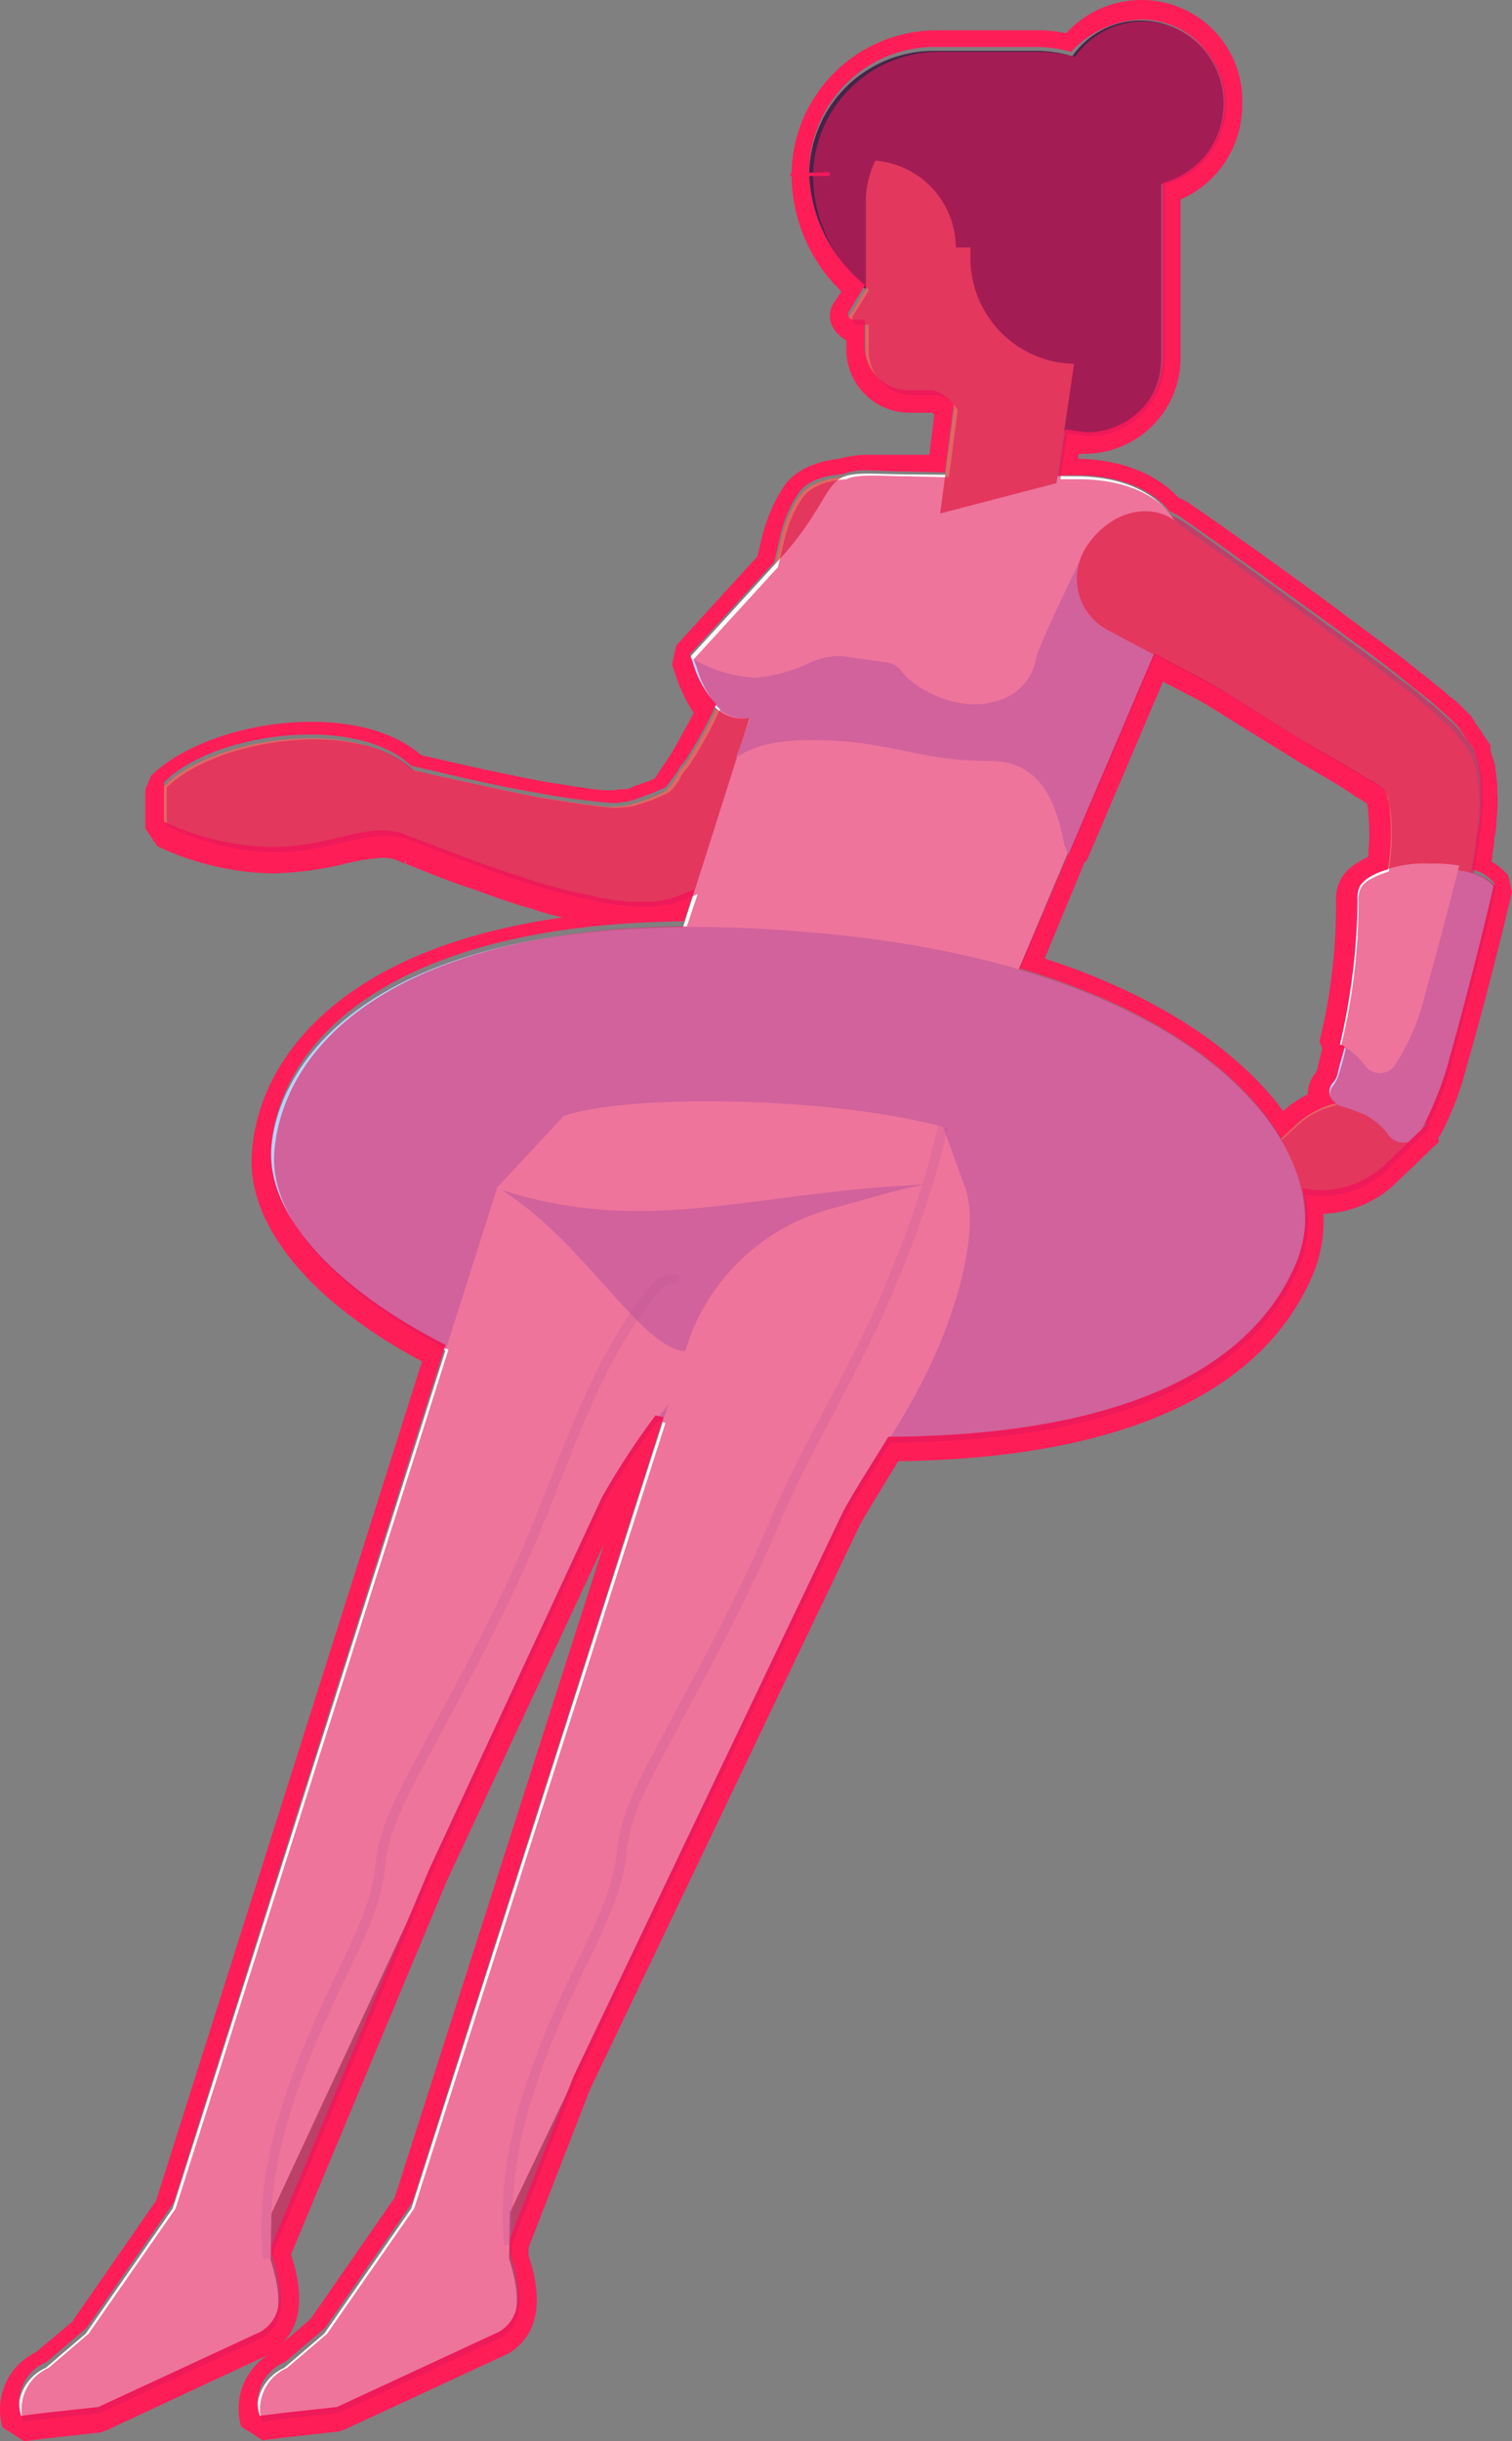 <svg xmlns="http://www.w3.org/2000/svg" viewBox="0 0 154.67 249.6"><rect x="0" y="0" width="154.67" height="249.6" fill="#808080" stroke="none"/><defs><style>.a{fill:#e46662;}.b{fill:#fff;}.c{fill:#45244a;}.d{fill:#b6d2fc;}.e{fill:none;stroke:#8dade9;stroke-miterlimit:10;opacity:0.26;}.f{fill:#ff1d58;}.g{opacity:0.6;}.h{fill:#e2175a;}</style></defs><g transform="translate(-528.03 -503.1)"><path class="a" d="M616.6,551.9s-5.2-.6-6.9,2.1c-2.3,3.5-1.6,6.2-3.4,9.1-3.4,10.8-7.8,17.8-8.2,18.2l-.5.6-.2.3c-.1.1-.1.1-.1.2a6.1,6.1,0,0,1-1.2,1.6,18.868,18.868,0,0,1-3.3,1.3,3.554,3.554,0,0,1-1,.2c-.3,0-.7.1-1.1.1a6.639,6.639,0,0,1-1.3-.1c-2.1-.2-4.2-.6-6.3-.9-4.1-.8-8-1.7-11.3-2.4-3.3-.8-6.1-1.5-8-2s-3-.8-3-.8l-3.2,7.2s1,.4,2.6,1.2c1.7.7,4-1,6.9.2s6.2,2.5,9.9,3.9c1.9.7,3.8,1.4,5.9,2,1.1.3,2.1.6,3.3.9l.9.2,1.5.3.7.2.7.1a7.721,7.721,0,0,0,1.5.2c.5,0,1,.1,1.5.1h1.5a6.754,6.754,0,0,1,1.4-.2,5.731,5.731,0,0,0,1.4-.4l1.3-.5c.4-.2.8-.5,1.3-.7l1.2-.8a10.615,10.615,0,0,0,1.1-.9c.8-.6,1.4-1.3,2.2-1.9l1.2-1.2,2.2-2.2c2.8-2.9,5.1-5.6,7.2-7.9,2-2.3,3.7-4.3,4.8-5.6a25.78,25.78,0,0,1,1.8-2.1c2.8-3.3,1.6-8.8-2.6-12.2Z"/><path class="b" d="M586.7,636.5h50.7l-5.2-34.2,17.3-41c0-6.4-5-9.5-11.4-9.5l-17.5-.2c-2.6,0-5.2-.3-6.4.3-1.8.9-2,3.3-5.9,7.8l-9.7,10.6c1.1,4,2.9,6.7,6.1,6.2L589,625.9Z"/><path class="a" d="M656.1,622.4h0a9.537,9.537,0,0,0,13.6.1l4.1-4.1h0a9.537,9.537,0,0,0-13.6-.1Z"/><path class="c" d="M639.1,547.4c-9.8-.8-13-6.5-13.3-11.6a14.98,14.98,0,0,1-15-15v.3a12.761,12.761,0,0,1,12.8-12.8H634a12.761,12.761,0,0,1,12.8,12.8v18.5A7.541,7.541,0,0,1,639.1,547.4Z"/><path class="a" d="M622.6,543.2a3.757,3.757,0,0,1,3.7,3.7h0v-3.7h-3.7Z"/><path class="a" d="M620.7,543.4h7.5a13.87,13.87,0,0,0,13.9-13.9v-5.7a9.646,9.646,0,0,0-9.7-9.7h-6.1a9.646,9.646,0,0,0-9.7,9.7v15.5A4.118,4.118,0,0,0,620.7,543.4Z"/><path class="a" d="M624.2,555.6l11.9-3.1,2.2-14.9H626.6Z"/><path class="a" d="M615.5,536.2h1.1v-3.5l-1.6,2.6A.563.563,0,0,0,615.5,536.2Z"/><path class="c" d="M616.3,519.5h.5a8.941,8.941,0,0,1,9,8.9h12.5V512.8H616.1Z"/><path class="c" d="M645.1,518.8H627.3v10.7a10.819,10.819,0,0,0,10.8,10.8h7.1V518.8Z"/><circle class="c" cx="8.5" cy="8.5" r="8.5" transform="translate(636.2 505.2)"/><path class="d" d="M660.7,632.3c-5.7,14.2-25.4,20.1-54.4,17.7s-51.6-16.9-50.6-29.1,15.4-25.9,54.9-22.5C651.3,601.7,665.3,620.9,660.7,632.3Z"/><path class="b" d="M545.7,728.9l-8.9,12.8-4.1,3.5a4.679,4.679,0,0,0-2.6,5.5l2.4-.3,5.5-.6,16.6-7.7c2.8-1.7,1.9-5.4,1.1-8l.1-4.7,33.8-72.6c2-3.8,8.4-13.2,11.8-15l-3.7-.6c-4.5-.9-10.4-11.7-18.8-16.7Z"/><path class="b" d="M570.1,728.9l-8.9,12.8-4.1,3.5a4.679,4.679,0,0,0-2.6,5.5l2.4-.3,5.5-.6L579,742c2.8-1.7,1.9-5.4,1.1-8l.1-4.7,34-71.2c2-3.8,5.5-8.5,8.1-13.6,3.6-6.9,6.2-16.1,4.3-20.4-3-.6-7.7,1-13.6,2.6a21.448,21.448,0,0,0-14.4,13.1Z"/><path class="b" d="M626.6,624.1c-20.7.2-31.3,5.9-47.8.5l6.9-7.4c6.2-2.2,26.6-2.1,38.8,1.1Z"/><path class="e" d="M555.4,734c-1-10.6,3.6-20.8,8.2-30.3,5.9-12.2.7-8,7.1-19.9,4.1-7.7,8.4-15.4,11.8-23.5,3.6-8.6,6.4-17.8,12.2-25.1.7-.8,1.7-1.7,2.6-1.2"/><path class="e" d="M580.1,732.6c-1-10.6,3.6-20.8,8.2-30.3,5.9-12.2.7-8,7.1-19.9,4.1-7.7,8.4-15.4,11.8-23.5,3.6-8.6,8.6-16,12.2-25.1a93.84,93.84,0,0,0,5.1-15.5"/><path class="d" d="M604.8,576.5l-1.5,4.1c2.5-1.8,6.1-1.9,9.4-1.8,7.1.3,9.5,2.1,16.6,2.1,7.7,0,7.1,9.5,8.1,9.5l10.4-24.3h0c-1.3-.4-2.5-.8-3.8-1.2a13.171,13.171,0,0,0-4.4-.8c-1.5.1.3-6.5-.3-5.3-.5,1-5.2,10.6-5.3,11.7a5.459,5.459,0,0,1-4.1,4.3c-4.1,1.2-8.4-1.4-9.6-3a2.234,2.234,0,0,0-1.8-1l-4.2-.6a7.1,7.1,0,0,0-3.5.7,15.909,15.909,0,0,1-5.6,1.5,14.3,14.3,0,0,1-6.4-2C599.8,574.1,601.6,576.9,604.8,576.5Z"/><path class="a" d="M639.3,558.8a5.963,5.963,0,0,0,2.2,8.8l9.6,5.1c2.6,1.4,9.3,5.7,11.8,7.2,1.3.7,2.6,1.5,3.8,2.2l.9.6.6.4a10.136,10.136,0,0,1,1.3.9,1.777,1.777,0,0,1,.4,1c.1.4.1.7.2,1.1a24.448,24.448,0,0,1,.1,2.9c0,2.1-1.4,10.3-1.5,12.4-.2,4.2-1,7.2-1.4,11.5l6.1.8c1-4.2,2.1-6.5,3-10.7.4-2.1,2.1-10.4,2.4-12.6a9.854,9.854,0,0,0,.2-1.7l.1-.4.1-.7c0-.5.1-1,.1-1.5a8.535,8.535,0,0,0,0-1.6v-.8l-.1-.8c0-.2-.1-.4-.1-.6-.1-.3-.1-.6-.2-.9l-.2-.7-.1-.2h0v-.1l-.2-.3a7.1,7.1,0,0,0-1-1.4c-.2-.2-.3-.5-.5-.7l-.6-.6c-.4-.4-.9-.8-1.3-1.2a7.74,7.74,0,0,0-1.2-1,31.512,31.512,0,0,0-3-2.4c-2-1.6-4-3-6-4.5-4-2.9-12-8.7-16-11.5-2.8-2.6-7.1-1.5-9.5,2Z"/><path class="d" d="M667.7,617.1a7.018,7.018,0,0,1,2.4,2.1,1.9,1.9,0,0,0,2.9.1,25.126,25.126,0,0,0,3.3-8c1.7-5.8,3.2-11.7,4.5-17.6-1.2-1.5-3.9-1.8-6.3-1.8a11.955,11.955,0,0,0-6.3,1.4,1.962,1.962,0,0,0-.9.9,2.7,2.7,0,0,0-.3,1.5,65.009,65.009,0,0,1-2.2,17,3.369,3.369,0,0,1-.6,1.2c-.7.8-.2,1.9,1,2.3A23.041,23.041,0,0,1,667.7,617.1Z"/><path class="b" d="M677.3,591.6a15.136,15.136,0,0,0-3-.2,11.955,11.955,0,0,0-6.3,1.4,2.361,2.361,0,0,0-.9.8,2.544,2.544,0,0,0-.3,1.5,61.8,61.8,0,0,1-1.8,14.8c.1,0,.2.1.3.1a7.018,7.018,0,0,1,2.4,2.1,1.9,1.9,0,0,0,2.9.1,23.23,23.23,0,0,0,3.3-7.8C675.1,600.2,676.2,595.9,677.3,591.6Z"/><path class="a" d="M544.8,585.9v1.6c14.4,6.5,19.5-1.3,25.4,1.7v-7.3h0c-5.3-5.4-20-3.7-25.4,1.6Z"/><path class="f" d="M610.9,520.7v0m2,0h0l-4,.1v.3h4v-.4Z"/><path class="f" d="M644.8,505.1a8.493,8.493,0,0,1,8.5,8.5,8.579,8.579,0,0,1-6.3,8.2v17.7a7.81,7.81,0,0,1-7.8,7.8c-.8-.1-1.5-.2-2.2-.3l-.7,4.7h1.9c4,0,7.5,1.2,9.5,3.7a5.388,5.388,0,0,1,1.3.7c4,2.8,12,8.6,16,11.5,2,1.5,4,2.9,6,4.5l3,2.4c.2.1.7.6,1.2,1,.4.4.9.8,1.3,1.2l.6.6a3.038,3.038,0,0,1,.5.7,16.97,16.97,0,0,0,1,1.4l.2.3v.1h0l.1.2.2.7a2.92,2.92,0,0,1,.2.9c0,.2.1.4.1.6l.1.8v2.4c0,.5-.1,1-.1,1.5l-.1.7-.1.4a11.138,11.138,0,0,0-.2,1.7c-.1.5-.2,1.3-.4,2.3a4.115,4.115,0,0,1,2.3,1.4c-1.4,5.9-2.9,11.8-4.5,17.6a36.117,36.117,0,0,1-2.6,6.9c.1.1.2.1.2.2l-1,.9-.3.3-2.9,2.8a9.713,9.713,0,0,1-6.7,2.7,11.015,11.015,0,0,1-1.8-.2,13.344,13.344,0,0,1-.5,7.2c-4.8,12.1-19.7,18.1-41.9,18.2-1.7,2.8-3.4,5.4-4.6,7.6l-27.6,57.8L580.2,732v1.5c.9,2.6,1.7,6.3-1.1,8l-16.6,7.7-5.5.6-2.4.3a4.478,4.478,0,0,1,2.6-5.5l4.1-3.5,8.9-12.8L595.9,648c-.3-.1-.6-.1-.8-.2a76.9,76.9,0,0,0-5.5,8.4l-17.7,38.1-16.1,38.4v.8c.9,2.6,1.7,6.3-1.1,8l-16.6,7.7-5.5.6-2.4.3a4.478,4.478,0,0,1,2.6-5.5l4.1-3.5,8.9-12.8,27.8-87.7c-11.4-5.8-18.4-13.4-17.8-20.3.9-10.8,12.3-22.7,42.2-23l1.1-3.3c-.1.1-.3.1-.4.2l-1.3.5a5.734,5.734,0,0,1-1.4.4,6.754,6.754,0,0,1-1.4.2h-1.5a7.57,7.57,0,0,1-1.5-.1,7.716,7.716,0,0,1-1.5-.2l-.7-.1-.7-.2-1.5-.3-.9-.2c-1.2-.3-2.2-.6-3.3-.9-2.1-.7-4-1.3-5.9-2-2.5-.9-4.8-1.8-6.9-2.6h0c-.4-.1-.7-.3-1.1-.4a6.447,6.447,0,0,0-2-.3c-3,0-6.3,1.7-11.2,1.7a26.871,26.871,0,0,1-11.1-2.6v-4c3.1-3.1,9.3-4.9,15-4.9,4.1,0,8,1,10.3,3.2.6.1,1.2.3,1.8.4,3.3.8,7.2,1.7,11.3,2.4q3.15.6,6.3.9c.4,0,.7.1.9.1h.3a4.1,4.1,0,0,0,1.1-.1,3.552,3.552,0,0,0,1-.2,32.346,32.346,0,0,0,3.3-1.3,16.677,16.677,0,0,0,1.2-1.6c.1-.1.1-.1.1-.2l.2-.3.5-.6a43.443,43.443,0,0,0,3.2-5.8,10.327,10.327,0,0,1-2.4-4.3c-.1-.3-.2-.5-.3-.8h0l8.6-9.4c.6-2.1.7-4.3,2.4-6.9.9-1.5,2.9-2,4.6-2.1a6.163,6.163,0,0,1,2.6-.4c1.1,0,2.5.1,3.8.1l4.1.1.9-6.9a4.08,4.08,0,0,0-2.1-1.5H621a4.481,4.481,0,0,1-4.5-4.5v-2.7h-1.1a.563.563,0,0,1-.5-.9l1.6-2.6v-.1a15.2,15.2,0,0,1-5.7-11.6,12.869,12.869,0,0,1,12.8-12.7H634a13.61,13.61,0,0,1,3.6.5,10.179,10.179,0,0,1,7.2-3.3m-7.4,85.2c-.1,0-.1-.1,0,0l-5.1,11.8c14.2,4.2,22.9,10.8,26.8,17.4l1.3-1.2a9.214,9.214,0,0,1,4.3-2.4,1.368,1.368,0,0,1-.4-2,2.281,2.281,0,0,0,.6-1.2c.2-.9.5-1.8.7-2.6-.1,0-.1-.1-.2-.1s-.2-.1-.3-.1a67.317,67.317,0,0,0,1.8-14.8,2.7,2.7,0,0,1,.3-1.5,3.45,3.45,0,0,1,.9-.8,6.39,6.39,0,0,1,1.9-.8,26.688,26.688,0,0,0,.3-3.2,25.329,25.329,0,0,0-.1-2.9,3.593,3.593,0,0,0-.2-1.1,2.111,2.111,0,0,0-.4-1,10.15,10.15,0,0,0-1.3-.9l-.6-.3-.9-.6c-1.2-.7-2.5-1.5-3.8-2.2-2.6-1.4-9.2-5.8-11.8-7.2l-5.1-2.7-8.7,20.4h0m7.4-87.2a10.385,10.385,0,0,0-7.7,3.4,14.279,14.279,0,0,0-2.9-.3H623.8A14.875,14.875,0,0,0,609,520.9a16.707,16.707,0,0,0,5.1,12l-.8,1.2a2.441,2.441,0,0,0,0,2.6,3.744,3.744,0,0,0,1.3,1.2v.9a6.487,6.487,0,0,0,6.5,6.5h2.2c.1,0,.2.1.3.2l-.5,4.1H617a11,11,0,0,0-3.1.4c-2.7.3-4.7,1.3-5.8,3a17.379,17.379,0,0,0-2.3,5.8l-.3,1.2-8.3,9.1-.4,1.9h0v.1h0l.3.9a16.552,16.552,0,0,0,1.9,4c-1.5,2.8-2.4,4.3-2.4,4.3l-.4.6-.2.3c-.1.2-.2.2-.2.3-.3.4-.5.8-.8,1.2-.6.3-2.2.8-2.6,1a1.269,1.269,0,0,1-.6.1,2.77,2.77,0,0,0-.9.1h-1.1c-2.1-.2-4.3-.6-6.2-.9-4.2-.8-8.2-1.7-11.2-2.4-.4-.1-.9-.2-1.3-.3-2.5-2.2-6.5-3.4-11.2-3.4-6.4,0-13,2.2-16.4,5.5l-.6,1.4v4l1.2,1.8a28.6,28.6,0,0,0,11.9,2.8,34.838,34.838,0,0,0,7.4-1,20.977,20.977,0,0,1,3.8-.6,5.065,5.065,0,0,1,1.3.2l.5.2.4.2h0l.1-.3h.1l-.1.3c2.5,1,4.7,1.9,6.9,2.6,2.2.8,4.1,1.5,6,2a22.265,22.265,0,0,0,3.2.9c-8.4,1.2-15.3,3.5-20.7,7-6.6,4.3-10.6,10.3-11.1,17-.6,7.3,5.8,15.2,17.4,21.4L544,728.1l-8.6,12.4-3.7,3.1a6.5,6.5,0,0,0-3.4,7.7l2.2,1.4,2.4-.3,5.4-.6.6-.2,16.5-7.7a6.549,6.549,0,0,0-2.7,7.3l2.2,1.4,2.4-.3,5.4-.6.6-.2,16.6-7.7.2-.1c4.2-2.6,2.7-7.9,2-10v-.8l6.3-16.2L616,659c.9-1.6,2.1-3.5,3.3-5.5a8.782,8.782,0,0,0,.6-1c22.9-.3,37.6-7,42.6-19.5a13.878,13.878,0,0,0,.9-5.8,11.284,11.284,0,0,0,7.6-3.3l2.8-2.7c.2-.1.3-.3.5-.5l.9-.8v-.7l.1.1a31.282,31.282,0,0,0,2.8-7.3c1.7-5.9,3.2-11.8,4.6-17.7l-.4-1.7a6.066,6.066,0,0,0-1.7-1.4,1.953,1.953,0,0,0,.1-.7v-.1a9.854,9.854,0,0,0,.2-1.7l.1-.4.1-.7v-.3c0-.4.1-.9.1-1.4a9.655,9.655,0,0,0,0-1.7v-.9l-.1-.8c0-.3-.1-.6-.1-.8v-.2a5.386,5.386,0,0,0-.3-1l-.2-.7h0v-.1h0v-.1h0v-.1h0v-.2l-.2-.3-.2-.3c-.1-.1-.2-.3-.3-.4a8.344,8.344,0,0,0-.8-1.2.349.349,0,0,1-.1-.2c-.1-.2-.3-.4-.4-.6l-.1-.1-.6-.6a11.981,11.981,0,0,0-1.2-1.1l-.3-.2a10.9,10.9,0,0,0-1.3-1.1c-.9-.8-1.9-1.5-3.1-2.5-2.2-1.7-4.4-3.3-6-4.5-4.1-3.1-12.2-8.9-16-11.5a5.389,5.389,0,0,0-1.3-.7c-2.3-2.5-5.9-3.9-10.3-4l.1-.5h.6a9.816,9.816,0,0,0,9.8-9.8V523.5a10.515,10.515,0,0,0,6.3-9.6,10.284,10.284,0,0,0-10.3-10.8ZM639,591.2l.2-.1,7.8-18.3c1,.5,2.1,1.1,3.1,1.6,1.4.7,4.1,2.5,6.6,4,2.1,1.3,4,2.5,5.2,3.2,1.4.8,2.6,1.5,3.7,2.2l.9.6.1.1.6.3.1.1a3.108,3.108,0,0,1,.6.4v.1c0,.2.1.5.1.9a22.608,22.608,0,0,1,.1,2.6c0,.3-.1.9-.1,1.8a10.916,10.916,0,0,0-1.1.6,4.629,4.629,0,0,0-1.6,1.5,4.323,4.323,0,0,0-.6,2.5,58.4,58.4,0,0,1-1.7,14.3l.3.7c-.2.8-.4,1.5-.5,2.1,0,.1-.1.2-.2.4a3.5,3.5,0,0,0-.8,2.2,10.064,10.064,0,0,0-2.5,1.7c-4.8-6.5-13.3-12-24.4-15.6l4.1-9.9ZM573.7,695.5,589.8,661l-21.4,66.8-8.6,12.4-2.9,2.5c2.8-2.8,1.5-7.2.9-9.1h0l15.9-38.1ZM556,743.4c.1,0,.1-.1.2-.1l-.2.1Z"/><g class="g"><path class="h" d="M611.1,521.2v0Z"/><path class="h" d="M681.1,593.8a4.494,4.494,0,0,0-2.3-1.4c.2-1,.3-1.8.4-2.3a9.854,9.854,0,0,0,.2-1.7l.1-.4.1-.7c0-.5.1-1,.1-1.5a8.535,8.535,0,0,0,0-1.6v-.8l-.1-.8c0-.2-.1-.4-.1-.6-.1-.3-.1-.6-.2-.9l-.2-.7-.1-.2h0v-.1l-.2-.3a7.1,7.1,0,0,0-1-1.4c-.2-.2-.3-.5-.5-.7l-.6-.6c-.4-.4-.9-.8-1.3-1.2a7.74,7.74,0,0,0-1.2-1,31.512,31.512,0,0,0-3-2.4c-2-1.6-4-3-6-4.5-4-2.9-12-8.7-16-11.5a8.27,8.27,0,0,0-1.3-.7c-2-2.5-5.5-3.7-9.5-3.7h-1.9l.7-4.7c.7.1,1.4.2,2.2.3a7.81,7.81,0,0,0,7.8-7.8V522a8.579,8.579,0,0,0,6.3-8.2,8.536,8.536,0,0,0-15.5-4.9,14.874,14.874,0,0,0-3.6-.5H624a12.869,12.869,0,0,0-12.8,12.7,14.89,14.89,0,0,0,5.7,11.6v.1l-1.6,2.6a.589.589,0,0,0,.5.9h1.1V539a4.481,4.481,0,0,0,4.5,4.5h2.5A3.215,3.215,0,0,1,626,545l-.9,6.9-4.1-.1c-2.6,0-5.2-.3-6.4.3h0c-1.6.1-3.7.6-4.6,2.1-1.7,2.6-1.8,4.8-2.4,6.9l-8.6,9.4h0a6.892,6.892,0,0,0,.3.8,9.718,9.718,0,0,0,2.4,4.3,43.443,43.443,0,0,1-3.2,5.8l-.5.6-.2.3c-.1.1-.1.1-.1.2a6.1,6.1,0,0,1-1.2,1.6,18.868,18.868,0,0,1-3.3,1.3,3.554,3.554,0,0,1-1,.2c-.3,0-.7.1-1.1.1a6.639,6.639,0,0,1-1.3-.1c-2.1-.2-4.2-.6-6.3-.9-4.1-.8-8-1.7-11.3-2.4a11.63,11.63,0,0,0-1.8-.4c-5.4-5.3-19.9-3.5-25.3,1.7v4c13.5,6,18.8-.4,24.3,1.2.4.1.7.3,1.1.4h0c2.1.8,4.4,1.7,6.9,2.6,1.9.7,3.8,1.4,5.9,2,1.1.3,2.1.6,3.3.9l.9.2,1.5.3.7.2.7.1a7.721,7.721,0,0,0,1.5.2c.5,0,1,.1,1.5.1h1.5a6.754,6.754,0,0,1,1.4-.2,5.731,5.731,0,0,0,1.4-.4l1.3-.5c.1-.1.3-.1.4-.2l-1.1,3.3c-30,.3-41.3,12.2-42.2,23-.6,6.9,6.4,14.5,17.8,20.3L546,728.9l-8.9,12.8-4.1,3.5a4.628,4.628,0,0,0-2.6,5.5l2.4-.3,5.5-.6,16.6-7.7c2.8-1.7,1.9-5.4,1.1-8v-.8l16.1-38.4,17.7-38.1a64.34,64.34,0,0,1,5.5-8.4c.3.1.6.1.8.2l-25.7,80.3-8.9,12.8-4.1,3.5a4.628,4.628,0,0,0-2.6,5.5l2.4-.3,5.5-.6,16.6-7.7c2.8-1.7,1.9-5.4,1.1-8v-1.5l6.5-16.6,27.6-57.8c1.2-2.2,2.9-4.8,4.6-7.6,22.1-.1,37-6.1,41.9-18.2a11.668,11.668,0,0,0,.5-7.2,9.4,9.4,0,0,0,8.5-2.6l2.9-2.8.3-.3,1-.9c-.1-.1-.2-.1-.2-.2a30.477,30.477,0,0,0,2.6-6.9Q679,602.65,681.1,593.8Zm-20.6,24.6-1.3,1.2c-3.9-6.6-12.6-13.2-26.8-17.4l5-11.9.1.1,8.7-20.3,5.1,2.7c2.6,1.4,9.3,5.7,11.8,7.2,1.3.7,2.6,1.5,3.8,2.2l.9.6.6.3a10.136,10.136,0,0,1,1.3.9,1.777,1.777,0,0,1,.4,1c.1.4.1.7.2,1.1a24.448,24.448,0,0,1,.1,2.9,26.689,26.689,0,0,1-.3,3.2,10.84,10.84,0,0,0-1.9.8,2.361,2.361,0,0,0-.9.8,2.544,2.544,0,0,0-.3,1.5,61.8,61.8,0,0,1-1.8,14.8c.1,0,.2.1.3.1s.1.1.2.1a25.046,25.046,0,0,1-.7,2.6,3.369,3.369,0,0,1-.6,1.2,1.3,1.3,0,0,0,.4,2A8.648,8.648,0,0,0,660.5,618.4Z"/></g></g></svg>